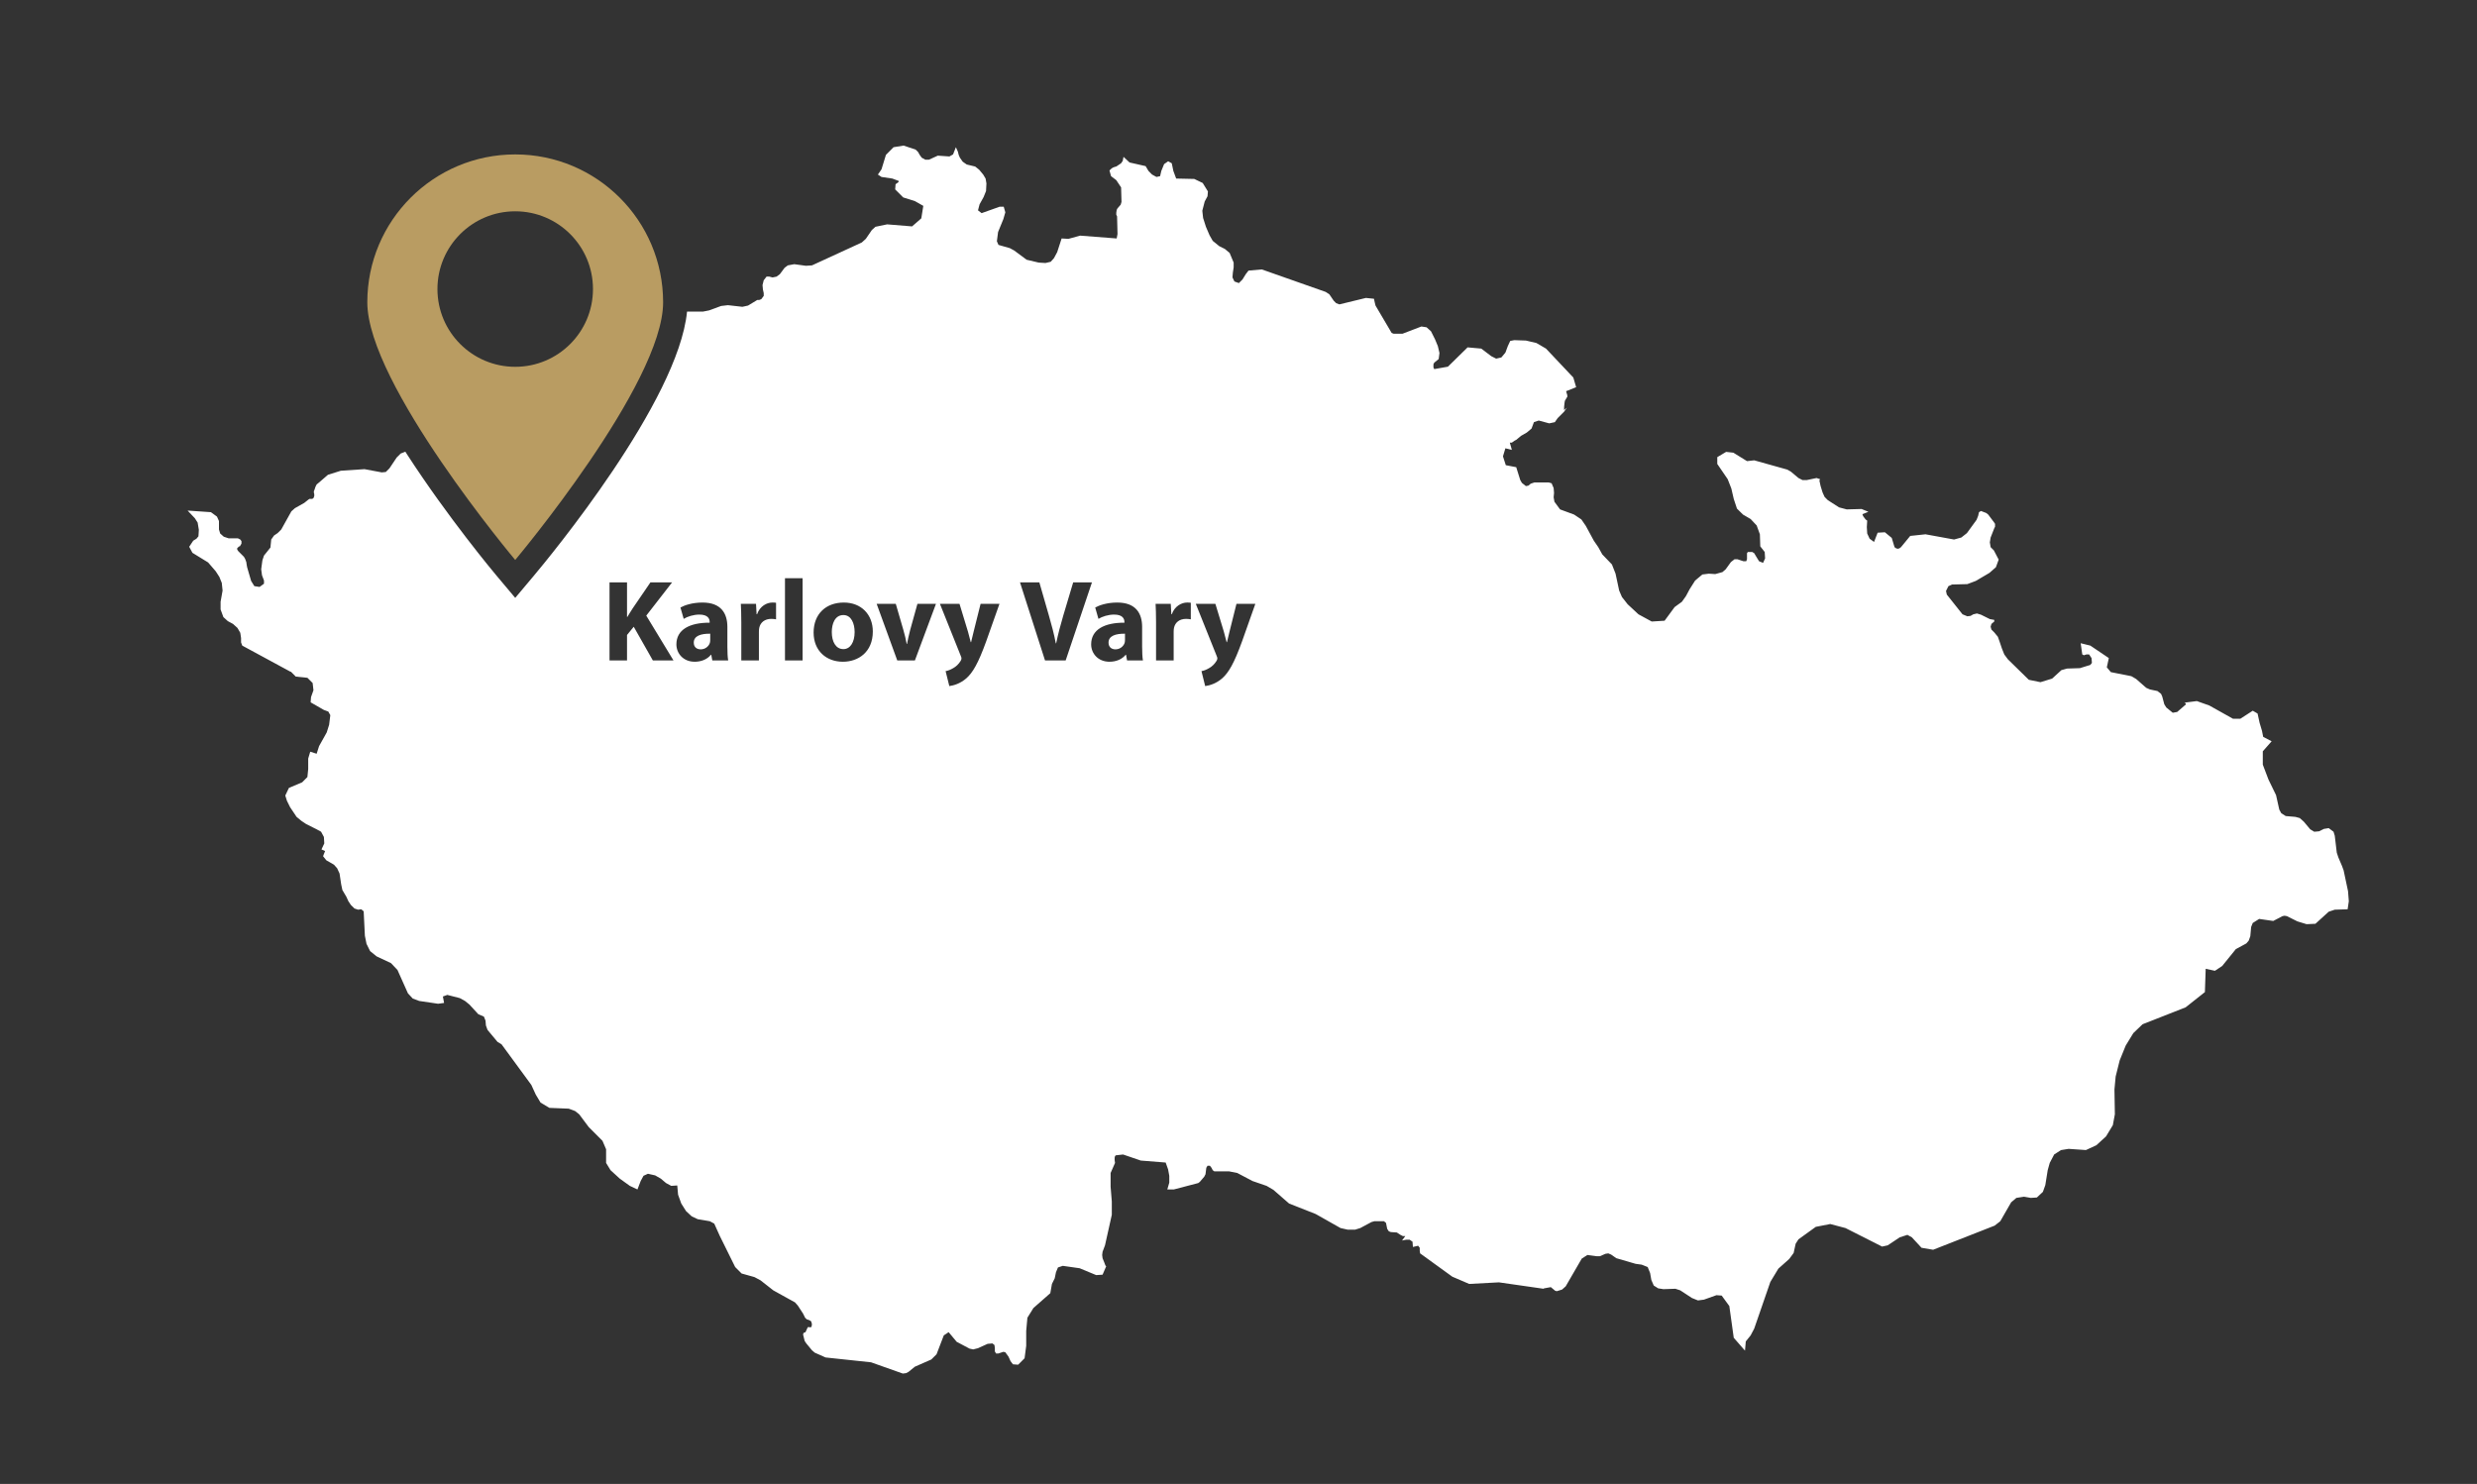 <?xml version="1.0" encoding="utf-8"?>
<!-- Generator: Adobe Illustrator 16.0.0, SVG Export Plug-In . SVG Version: 6.00 Build 0)  -->
<!DOCTYPE svg PUBLIC "-//W3C//DTD SVG 1.1//EN" "http://www.w3.org/Graphics/SVG/1.1/DTD/svg11.dtd">
<svg version="1.1" id="Vrstva_1" xmlns="http://www.w3.org/2000/svg" xmlns:xlink="http://www.w3.org/1999/xlink" x="0px" y="0px"
	 width="500px" height="299.588px" viewBox="0 0 500 299.588" enable-background="new 0 0 500 299.588" xml:space="preserve">
<rect x="0" y="0" width="500" height="299.588" fill="#333333" stroke="none"/>
<g>
	<path fill="#B99C62" d="M103.999,31.175c-16.489,0-29.856,13.367-29.856,29.856s29.856,52.018,29.856,52.018
		s29.856-35.528,29.856-52.018S120.488,31.175,103.999,31.175z M103.999,74.054c-8.669,0-15.698-7.028-15.698-15.698
		s7.028-15.698,15.698-15.698s15.698,7.028,15.698,15.698S112.668,74.054,103.999,74.054z"/>
	<g>
		<path fill="#FFFFFF" d="M170.244,124.171c-1.707,0-2.339,1.754-2.339,3.438c0,1.965,0.819,3.438,2.339,3.438
			c1.38,0,2.269-1.379,2.269-3.438C172.513,125.902,171.857,124.171,170.244,124.171z"/>
		<path fill="#FFFFFF" d="M140.043,129.737c0,0.912,0.608,1.356,1.404,1.356c0.889,0,1.614-0.585,1.848-1.31
			c0.047-0.187,0.07-0.397,0.07-0.608v-1.24C141.494,127.913,140.043,128.357,140.043,129.737z"/>
		<path fill="#FFFFFF" d="M223.766,129.737c0,0.912,0.608,1.356,1.403,1.356c0.889,0,1.614-0.585,1.848-1.31
			c0.047-0.187,0.07-0.397,0.07-0.608v-1.24C225.216,127.913,223.766,128.357,223.766,129.737z"/>
		<path fill="#FFFFFF" d="M473.968,179.923l-0.892-4.214l-0.331-0.899l-0.73-1.705l-0.321-0.967l-0.404-3.408l-0.249-0.814
			l-0.973-0.729l-0.973,0.159l-0.973,0.484l-0.973,0.087l-0.813-0.488l-1.294-1.543l-0.813-0.727l-0.894-0.242l-1.951-0.167
			l-0.894-0.571l-0.401-0.725l-0.653-2.927l-1.536-3.16l-1.14-3v-2.685l1.784-2.027l-1.706-0.892l-0.241-1.214l-0.484-1.624
			l-0.407-1.868l-0.973-0.569l-2.517,1.624h-1.465l-4.784-2.677l-2.519-0.895l-2.596,0.33h0.162l0.086,0.081l0.081,0.081
			l0.081,0.162l-1.784,1.543l-0.893,0.161l-1.303-1.061l-0.402-0.644l-0.411-1.545l-0.241-0.563l-0.73-0.569l-1.545-0.33
			l-0.725-0.323l-2.033-1.784l-0.973-0.564l-4.134-0.819l-0.813-0.967l0.404-1.871l-3.732-2.518L420,129.857l0.323,2.268l0.33,0.161
			l0.484-0.161h0.568l0.484,0.732l0.08,0.973l-0.321,0.409l-2.108,0.652l-2.597,0.081l-1.141,0.321l-1.866,1.706l-2.351,0.723
			l-2.354-0.481l-4.223-4.134l-0.73-0.981l-0.484-1.214l-0.407-1.215l-0.404-1.141l-0.73-0.886l-0.571-0.571l-0.161-0.57
			l0.161-0.564l0.571-0.489v-0.33l-0.893-0.161l-1.785-0.886l-0.813-0.248l-0.731,0.168l-0.563,0.321l-0.651,0.081l-0.972-0.402
			l-3.168-3.98l-0.162-0.732l0.489-0.972l0.733-0.329l3.079-0.081l1.706-0.643l2.76-1.625l1.3-1.14l0.564-1.537l-0.973-1.866
			l-0.652-0.651l-0.16-0.973l0.16-0.973l0.732-1.867l0.16-0.322v-0.57l-0.16-0.248l-1.216-1.625l-0.409-0.323l-1.053-0.402
			l-0.404,0.241l-0.167,0.733l-0.321,0.811l-1.946,2.679l-1.134,0.893l-1.465,0.401l-5.763-1.053l-3.084,0.329l-1.864,2.268
			l-0.321,0.242l-0.328,0.082l-0.321-0.082l-0.332-0.242l-0.562-1.866l-1.383-1.14l-1.464,0.086l-0.726,1.866l-0.892-0.651
			l-0.49-1.053l-0.078-1.295l0.078-1.301l-0.322-0.242l-0.248-0.322l-0.242-0.329l-0.16-0.409l1.216-0.483l-1.377-0.564
			l-3.001,0.081l-1.544-0.409l-2.274-1.457l-0.65-0.658l-0.403-0.886l-0.401-1.301l-0.248-1.135l0.161-0.248l-0.727-0.242
			l-1.952,0.41h-0.894l-0.806-0.41l-1.543-1.295l-0.73-0.409l-6.658-1.866l-1.458,0.161l-2.757-1.705l-1.463-0.162l-1.783,1.061
			v1.375l2.106,3.081l0.729,1.866l0.491,2.114l0.646,1.953l1.222,1.208l1.541,0.899l1.217,1.295l0.65,1.785l0.079,2.436l0.894,1.135
			l0.08,1.294l-0.409,0.9l-0.806-0.322l-0.651-1.061l-0.328-0.563l-0.402-0.248h-0.892l-0.164,0.248v1.214l-0.159,0.403h-0.57
			l-1.214-0.403h-0.571l-0.732,0.572l-1.054,1.456l-0.652,0.569l-1.454,0.403l-1.302-0.081l-1.296,0.161l-1.463,1.221l-1.133,1.786
			l-0.732,1.375l-0.813,1.134l-1.462,1.061l-2.026,2.758l-2.599,0.163l-2.677-1.457l-2.188-2.034l-1.142-1.456l-0.563-1.302
			l-0.729-3.41l-0.733-1.866l-1.945-2.026l-0.812-1.464l-0.894-1.301l-1.625-3l-0.893-1.295l-1.462-0.98l-2.839-1.047l-1.136-1.543
			l-0.159-0.899l0.079-0.886l-0.079-0.98l-0.411-0.966l-0.564-0.161h-2.924l-0.727,0.242l-0.489,0.402l-0.489,0.082l-0.806-0.645
			l-0.329-0.571l-0.813-2.597l-2.105-0.403l-0.572-1.786l0.49-1.624l1.295,0.321l-0.08-0.321l-0.324-1.142h0.404l0.57-0.402
			l0.322-0.161l0.974-0.812l1.141-0.652l0.973-0.812l0.484-1.295l0.972-0.33l2.115,0.572l1.134-0.242l0.572-0.819l1.295-1.295
			l0.568-0.812l-0.568,0.49v-0.57l0.079-0.806l0.079-0.49l0.331-0.571l0.16-0.241v-0.321l-0.24-0.819l2.024-0.806l-0.569-1.946
			l-5.517-5.846l-1.945-1.134l-2.106-0.489l-2.359-0.081l-0.81,0.161l-0.491,1.054l-0.482,1.302l-0.812,0.973l-1.055,0.242
			l-0.973-0.491l-2.033-1.537l-2.758-0.248l-3.975,3.899l-2.757,0.489l-0.163-0.329v-0.65l0.163-0.322l0.893-0.731l0.16-1.215
			l-0.323-1.382l-0.568-1.375l-0.814-1.625l-0.893-0.812l-1.051-0.162l-3.82,1.463h-1.784l-0.403-0.168l-3.25-5.516l-0.161-0.65
			l-0.158-0.727l-1.625-0.167l-5.355,1.302l-0.649-0.249l-0.485-0.483l-0.892-1.302l-0.732-0.483l-12.905-4.543l-2.678,0.241
			l-0.564,0.732l-0.649,1.053l-0.733,0.732l-0.893-0.322l-0.4-0.819l0.079-0.966l0.16-1.061v-0.973l-0.812-1.946l-0.974-0.813
			l-1.133-0.563l-1.301-1.06l-0.647-1.134l-0.73-1.706l-0.57-1.785l-0.16-1.456l0.483-1.866l0.569-1.061l0.081-0.972l-1.054-1.706
			l-1.705-0.813l-3.651-0.08l-0.569-1.543l-0.322-1.544l-0.73-0.402l-0.813,0.57l-0.564,1.376l-0.246,1.061l-0.732,0.16
			l-0.894-0.489l-0.725-0.731l-0.57-0.967l-3.248-0.738l-1.215-1.135l-0.16,0.812l-0.329,0.483l-0.973,0.658l-0.322,0.081
			l-0.411,0.161l-0.321,0.242l-0.321,0.322l0.321,1.142l1.055,0.805l0.973,1.463l0.081,2.926l-0.162,0.563l-0.644,0.732
			l-0.167,0.329l-0.081,0.563v0.402l0.159,0.33l0.089,3.57l-0.167,0.893l-7.384-0.571l-2.356,0.651l-1.375-0.08l-0.893,2.759
			l-0.652,1.214l-0.651,0.731l-1.054,0.249l-1.375-0.081l-2.436-0.577l-2.517-1.866l-0.892-0.482l-2.276-0.646l-0.321-0.737
			l0.241-1.866l1.06-2.59l0.402-1.383l-0.321-1.14h-0.812l-3.652,1.301l-0.731-0.563l0.322-1.222l0.812-1.463l0.49-1.215l0.08-1.537
			l-0.168-0.98l-0.482-0.806l-0.813-0.979l-0.811-0.644l-1.705-0.41l-0.812-0.57l-0.564-0.806l-0.248-0.57l-0.162-0.651
			l-0.402-0.894l-0.571,1.457l-0.732,0.41l-2.348-0.161l-1.787,0.812h-0.731l-0.73-0.403l-0.41-0.57l-0.322-0.571l-0.483-0.483
			l-2.435-0.819l-2.035,0.328l-1.537,1.544l-0.892,2.919l-0.731,1.06l0.731,0.483l2.188,0.322l1.301,0.49l-0.079,0.242l-0.572,0.409
			l-0.079,1.047l1.623,1.624l2.35,0.738l1.704,0.966l-0.403,2.518l-1.865,1.624l-5.033-0.41l-2.356,0.489l-0.726,0.651l-1.221,1.786
			l-0.812,0.732l-10.059,4.624l-1.216,0.081l-2.356-0.322l-1.302,0.241l-0.644,0.482l-0.973,1.303l-0.651,0.483l-0.812,0.167
			l-0.651-0.167h-0.564l-0.57,0.738l-0.242,0.966l0.081,0.899l0.161,0.726v0.571l-0.491,0.651l-0.403,0.161h-0.401l-1.873,1.134
			l-1.134,0.249l-2.919-0.33l-1.383,0.162l-2.43,0.893l-1.222,0.241h-3.223c-1.775,18.159-27.844,49.662-30.91,53.311l-3.771,4.487
			l-3.771-4.487c-0.394-0.468-9.739-11.624-18.077-24.504c-0.113-0.176-0.218-0.345-0.331-0.52l-0.937,0.364l-0.813,0.812
			l-1.463,2.187l-0.731,0.731l-0.813,0.082l-3.49-0.652l-4.785,0.322l-2.597,0.819l-1.786,1.543l-0.49,0.401l-0.242,0.485
			l-0.16,0.49l-0.162,0.409v0.242l0.082,0.322v0.403l-0.162,0.409l-0.25,0.161h-0.563l-0.242,0.168l-0.812,0.645l-1.872,1.053
			l-0.726,0.65l-2.032,3.651l-0.732,0.732l-0.725,0.49l-0.57,0.804l-0.162,1.625l-1.302,1.624l-0.322,0.973l-0.24,1.786l0.161,1.213
			l0.402,1.061v0.645l-0.893,0.651l-1.053-0.16l-0.651-1.053l-0.806-2.766l-0.086-0.483l-0.082-0.563l-0.241-0.651l-0.242-0.41
			l-1.134-1.135l-0.167-0.242l-0.082-0.247l0.082-0.162l0.167-0.161l0.081-0.079l0.08-0.082h0.161l0.323-0.563v-0.49l-0.242-0.329
			l-0.489-0.241h-1.866l-0.974-0.323l-0.73-0.651l-0.243-0.812v-1.704l-0.403-0.894l-1.221-0.893l-4.705-0.322l1.462,1.544
			l0.565,0.886l0.241,1.463l-0.08,1.302l-0.403,0.482l-0.652,0.404l-0.811,1.222l0.65,1.22l3.167,1.946l1.538,1.786l0.731,1.134
			l0.49,1.214l0.161,1.544l-0.402,2.268v1.543l0.564,1.545l0.893,0.811l1.054,0.57l0.892,0.806l0.57,0.979l0.161,1.054v0.893
			l0.242,0.644l9.738,5.275h0.088l0.973,0.98l2.349,0.242l1.054,1.053l0.168,1.457l-0.49,1.382l-0.081,1.061l2.678,1.537l0.892,0.33
			l0.403,0.723l-0.241,1.946l-0.484,1.543l-1.543,2.765l-0.49,1.537l-1.295-0.409l-0.409,1.382v2.106l-0.162,1.625l-1.055,1.06
			l-2.677,1.134l-0.732,1.538l0.33,1.061l0.644,1.301l1.302,1.945l0.974,0.806l0.973,0.651l2.107,1.055l0.893,0.488l0.57,1.056
			l0.08,1.301l-0.569,1.215l0.167,0.08l0.563,0.249l-0.322,0.805l-0.081,0.243l0.651,0.817l1.538,0.886l0.65,0.732l0.483,1.051
			l0.329,2.196l0.241,1.137l0.813,1.38l0.402,0.886l0.489,0.738l0.732,0.725l0.73,0.242l0.645-0.081l0.49,0.409l0.081,1.705
			l0.162,3.24l0.328,1.625l0.724,1.461l1.303,1.062l2.92,1.375l1.302,1.376l2.107,4.71l0.973,1.055l1.302,0.491l3.812,0.563
			l1.214-0.161l-0.241-1.302l0.892-0.322l2.517,0.646l1.054,0.577l0.894,0.726l1.784,1.943l1.136,0.491l0.328,0.813l0.08,0.973
			l0.323,0.894l2.026,2.429l0.812,0.491l6.006,8.194l0.894,1.946l0.973,1.625l1.785,1.06l3.899,0.16l1.294,0.484l0.813,0.651
			l1.946,2.598l2.758,2.759l0.731,1.703v2.758l0.893,1.464l1.865,1.706l2.034,1.462l1.537,0.725l0.652-1.705l0.57-1.054l0.892-0.41
			l1.458,0.33l1.139,0.652l1.054,0.891l1.053,0.571l1.216-0.082l0.167,1.867l0.644,1.783l0.973,1.538l1.141,1.053l1.215,0.572
			l2.437,0.409l0.892,0.483l1.134,2.517l3.088,6.247l1.295,1.302l2.596,0.727l1.216,0.649l1.14,0.892l1.457,1.144l4.382,2.429
			l0.57,0.65l1.054,1.617l0.404,0.819l0.329,0.32l0.483,0.164l0.409,0.24l0.162,0.572l-0.082,0.57l-0.322,0.078l-0.329-0.078
			l-0.161,0.158l-0.404,0.893l-0.408,0.164l-0.082,0.327l0.322,1.295l0.33,0.489l1.135,1.376l0.569,0.489l2.188,0.97l9.174,0.976
			l6.41,2.272l0.643-0.081l0.491-0.243l1.302-1.058l3.322-1.46l1.054-1.051l1.463-3.813l0.974-0.653l1.624,1.947l2.596,1.377
			l0.733,0.16l0.972-0.243l1.946-0.883l0.973-0.083l0.411,0.323l0.08,0.643v0.652l0.241,0.411h0.483l0.979-0.33l0.402,0.08
			l0.651,0.892l0.403,0.899l0.49,0.647l1.054,0.079l1.295-1.304l0.329-2.509V268.7l0.241-2.672l1.215-1.954l3.41-2.999l0.328-1.866
			l0.564-1.142l0.249-1.213l0.403-0.973l0.973-0.324l3.409,0.484l3.329,1.382l1.294-0.08l0.732-1.704l-0.161-0.162l-0.243-0.65
			l-0.329-0.812l-0.081-0.652l0.081-0.65l0.49-1.295l1.376-6.168v-2.677l-0.242-3v-2.766l0.892-2.027l-0.078-0.564v-0.49
			l0.078-0.326l0.163-0.161l1.463-0.161l3.57,1.221l5.026,0.402l0.491,1.384l0.239,1.294v1.375l-0.401,1.384h1.294l4.953-1.296
			l0.324-0.249l0.892-1.046l0.249-0.489l0.16-1.296l0.241-0.41h0.49l0.322,0.41l0.243,0.483l0.327,0.24h3l1.625,0.323l3.079,1.624
			l2.846,0.98l1.376,0.807l3.168,2.762l5.356,2.108l5.026,2.84l1.461,0.327h1.463l1.056-0.327l2.266-1.214l0.575-0.162h1.942
			l0.409,0.322l0.244,1.214l0.32,0.489l0.41,0.16l1.215,0.084l0.732,0.481l0.49,0.249h0.482l-0.652,0.891l0.814-0.16h0.729
			l0.572,0.404l0.079,1.058l1.056-0.246l0.321,0.41v0.642l0.079,0.49l6.499,4.705l3.407,1.463l6.001-0.32l9.005,1.293l0.089-0.079
			l1.377-0.249l0.893,0.74l0.327,0.079l1.057-0.331l0.728-0.647l3.242-5.599l1.137-0.732l1.87,0.251h0.645l1.142-0.492l0.563-0.081
			l0.57,0.242l1.054,0.732l3.894,1.134l1.221,0.167l1.214,0.483l0.489,1.216l0.243,1.384l0.489,1.134l0.894,0.563l1.053,0.167
			l2.429-0.081l0.98,0.325l2.349,1.541l1.222,0.491l1.215-0.16l2.517-0.9l1.054,0.08l1.543,2.114l0.893,6.408l2.269,2.598
			l0.162-1.865l0.979-1.214l0.726-1.383l3.251-9.409l1.62-2.685l2.188-1.948l0.894-1.213l0.41-1.873l0.568-0.885l3.491-2.517
			l2.92-0.571l3.079,0.813l7.39,3.738l1.135-0.249l2.435-1.623l1.538-0.491l0.894,0.491l1.952,2.114l2.349,0.401l12.416-4.872
			l1.134-0.886l2.194-3.817l1.055-0.896l1.543-0.239l1.375,0.239l1.222-0.079l1.215-1.134l0.491-1.375l0.483-3.007l0.408-1.464
			l0.893-1.703l1.374-0.886l1.545-0.251l3.491,0.242l2.106-0.971l1.954-1.785l1.376-2.271l0.408-2.194l-0.083-5.026l0.244-2.605
			l0.813-3.248l1.214-2.994l1.543-2.521l1.864-1.787l8.686-3.41l3.893-3.081l0.161-4.704l1.864,0.403l1.465-0.968l2.759-3.41
			l2.106-1.14l0.488-0.565l0.323-0.898l0.169-1.866l0.322-0.804l1.293-0.819l2.847,0.409l1.866-0.974l0.402-0.08l0.489,0.08
			l2.107,1.054l1.866,0.571l1.785-0.082l2.678-2.436l1.222-0.409l2.599-0.081l0.24-1.624L473.968,179.923z M131.786,133.339
			l-3.86-6.807l-1.356,1.661v5.146h-3.532v-15.765h3.532v6.97h0.07c0.351-0.608,0.725-1.169,1.076-1.731l3.579-5.239h4.374
			l-5.216,6.713l5.497,9.052H131.786z M143.786,133.339l-0.21-1.146h-0.07c-0.749,0.912-1.918,1.403-3.275,1.403
			c-2.315,0-3.695-1.684-3.695-3.508c0-2.971,2.667-4.397,6.713-4.374v-0.164c0-0.608-0.327-1.474-2.082-1.474
			c-1.17,0-2.409,0.398-3.158,0.866l-0.655-2.292c0.795-0.444,2.363-1.005,4.444-1.005c3.813,0,5.029,2.245,5.029,4.935v3.976
			c0,1.1,0.047,2.152,0.164,2.784H143.786z M156.652,125.036c-0.257-0.047-0.561-0.093-0.958-0.093c-1.31,0-2.199,0.702-2.433,1.8
			c-0.047,0.234-0.07,0.515-0.07,0.795v5.801h-3.555v-7.671c0-1.684-0.047-2.784-0.093-3.766h3.063l0.117,2.104h0.094
			c0.584-1.661,1.988-2.362,3.087-2.362c0.328,0,0.491,0,0.748,0.047V125.036z M162.01,133.339h-3.556v-16.606h3.556V133.339z
			 M170.15,133.597c-3.344,0-5.917-2.199-5.917-5.894c0-3.696,2.432-6.058,6.104-6.058c3.508,0,5.848,2.409,5.848,5.847
			C176.185,131.679,173.214,133.597,170.15,133.597z M184.677,133.339h-3.556l-4.163-11.437h3.86l1.543,5.309
			c0.281,0.959,0.492,1.871,0.655,2.783h0.07c0.187-0.935,0.374-1.8,0.631-2.783l1.474-5.309h3.742L184.677,133.339z
			 M199.086,129.434c-1.637,4.537-2.736,6.361-4.023,7.508c-1.24,1.076-2.55,1.45-3.438,1.567l-0.749-3.018
			c0.444-0.07,1.006-0.281,1.543-0.608c0.538-0.28,1.123-0.842,1.474-1.426c0.117-0.164,0.187-0.351,0.187-0.515
			c0-0.117-0.023-0.304-0.164-0.585l-4.187-10.455h3.953l1.708,5.613c0.187,0.679,0.421,1.521,0.562,2.129h0.07
			c0.164-0.608,0.351-1.474,0.514-2.129l1.404-5.613h3.812L199.086,129.434z M215.11,133.339h-4.163l-5.052-15.765h3.906
			l1.918,6.666c0.538,1.872,1.029,3.672,1.403,5.637h0.07c0.397-1.895,0.888-3.766,1.426-5.567l2.012-6.736h3.789L215.11,133.339z
			 M227.508,133.339l-0.21-1.146h-0.07c-0.749,0.912-1.918,1.403-3.275,1.403c-2.315,0-3.695-1.684-3.695-3.508
			c0-2.971,2.667-4.397,6.712-4.374v-0.164c0-0.608-0.327-1.474-2.081-1.474c-1.17,0-2.41,0.398-3.158,0.866l-0.654-2.292
			c0.795-0.444,2.362-1.005,4.443-1.005c3.813,0,5.029,2.245,5.029,4.935v3.976c0,1.1,0.047,2.152,0.163,2.784H227.508z
			 M240.374,125.036c-0.258-0.047-0.562-0.093-0.959-0.093c-1.31,0-2.198,0.702-2.433,1.8c-0.047,0.234-0.07,0.515-0.07,0.795v5.801
			h-3.555v-7.671c0-1.684-0.047-2.784-0.094-3.766h3.063l0.117,2.104h0.094c0.585-1.661,1.988-2.362,3.087-2.362
			c0.328,0,0.491,0,0.749,0.047V125.036z M250.736,129.434c-1.638,4.537-2.736,6.361-4.023,7.508
			c-1.239,1.076-2.549,1.45-3.438,1.567l-0.749-3.018c0.444-0.07,1.006-0.281,1.544-0.608c0.538-0.28,1.122-0.842,1.474-1.426
			c0.116-0.164,0.187-0.351,0.187-0.515c0-0.117-0.023-0.304-0.163-0.585l-4.188-10.455h3.954l1.707,5.613
			c0.187,0.679,0.421,1.521,0.561,2.129h0.07c0.164-0.608,0.352-1.474,0.515-2.129l1.404-5.613h3.812L250.736,129.434z"/>
	</g>
</g>
</svg>
